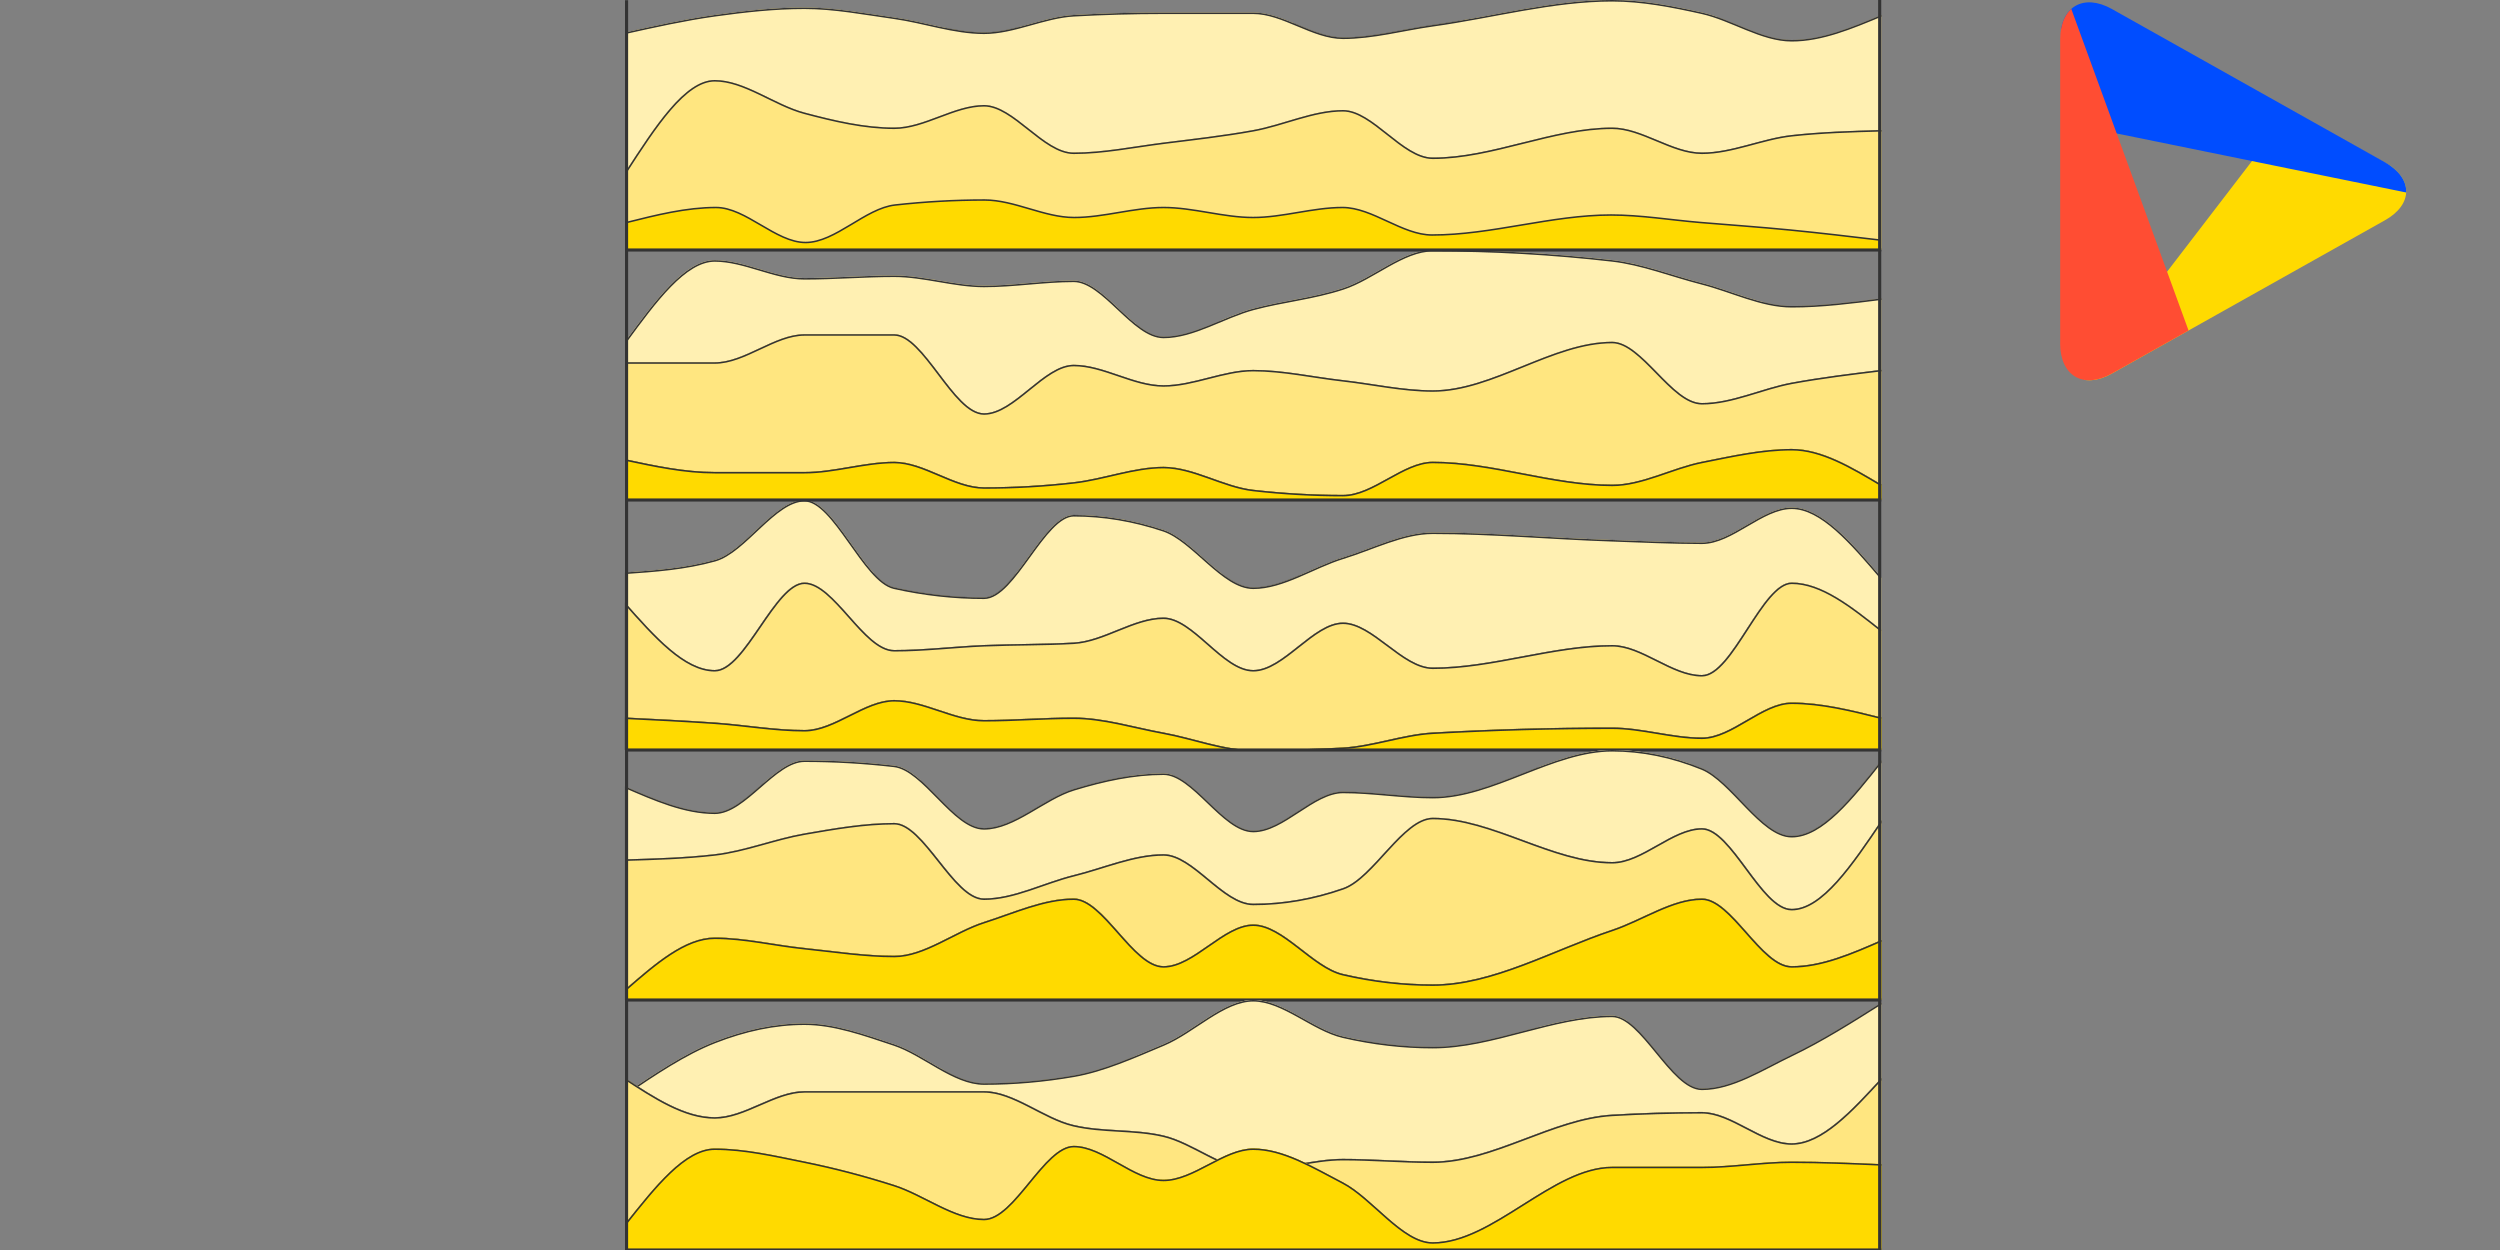 <?xml version="1.0" encoding="UTF-8"?>
<svg id="Layer_1" data-name="Layer 1" xmlns="http://www.w3.org/2000/svg" xmlns:xlink="http://www.w3.org/1999/xlink" viewBox="0 0 400 200">
  <rect x="0" y="0" width="400" height="200" fill="#808080" stroke="none"/>
  <defs>
    <style>
      .cls-1 {
        fill: none;
      }

      .cls-2 {
        clip-path: url(#clippath);
      }

      .cls-3 {
        fill: #004dff;
      }

      .cls-4 {
        fill: #ff4d33;
      }

      .cls-5, .cls-6 {
        fill: #fff0b2;
      }

      .cls-7, .cls-8, .cls-9 {
        fill: #ffda00;
      }

      .cls-10, .cls-11 {
        fill: #ffe680;
      }

      .cls-12 {
        fill: #333;
      }

      .cls-8 {
        stroke-width: .25px;
      }

      .cls-8, .cls-6, .cls-13, .cls-9, .cls-11 {
        stroke: #333;
        stroke-miterlimit: 10;
      }

      .cls-14 {
        clip-path: url(#clippath-1);
      }

      .cls-15 {
        clip-path: url(#clippath-4);
      }

      .cls-16 {
        clip-path: url(#clippath-3);
      }

      .cls-17 {
        clip-path: url(#clippath-2);
      }

      .cls-18 {
        clip-path: url(#clippath-7);
      }

      .cls-19 {
        clip-path: url(#clippath-8);
      }

      .cls-20 {
        clip-path: url(#clippath-6);
      }

      .cls-21 {
        clip-path: url(#clippath-5);
      }

      .cls-22 {
        clip-path: url(#clippath-9);
      }

      .cls-6, .cls-13, .cls-9, .cls-11 {
        stroke-width: .5px;
      }

      .cls-13 {
        fill: #fff;
      }

      .cls-23 {
        clip-path: url(#clippath-14);
      }

      .cls-24 {
        clip-path: url(#clippath-13);
      }

      .cls-25 {
        clip-path: url(#clippath-12);
      }

      .cls-26 {
        clip-path: url(#clippath-10);
      }

      .cls-27 {
        clip-path: url(#clippath-11);
      }
    </style>
    <clipPath id="clippath">
      <path class="cls-1" d="m329.62,54.93c0,5.22,3.72,7.4,8.27,4.84l43.69-24.52c4.55-2.55,4.55-6.73,0-9.29L337.9,1.44c-4.55-2.55-8.27-.37-8.27,4.84v48.65Z"/>
    </clipPath>
    <clipPath id="clippath-1">
      <path class="cls-5" d="m100,91.6c4.79-.33,9.57-.67,14.36-2,4.79-1.33,9.57-9.6,14.36-9.6s9.57,12.93,14.36,14c4.79,1.07,9.57,1.6,14.36,1.6s9.57-13.2,14.36-13.2,9.57.8,14.36,2.4c4.79,1.6,9.57,9.2,14.36,9.2s9.57-3.33,14.36-4.8c4.79-1.47,9.57-4,14.36-4,9.57,0,19.14.89,28.71,1.2,4.79.16,9.57.4,14.36.4s9.57-5.6,14.36-5.6,9.57,5.6,14.36,11.2v27.6H100s0-28.4,0-28.4Z"/>
    </clipPath>
    <clipPath id="clippath-2">
      <path class="cls-10" d="m100,96.4c4.79,5.4,9.57,10.8,14.36,10.8s9.57-14,14.36-14,9.57,10.8,14.36,10.8,9.57-.6,14.36-.8c4.79-.2,9.57-.13,14.36-.4,4.79-.27,9.57-4,14.36-4s9.57,8.4,14.36,8.4,9.57-7.6,14.36-7.6,9.57,7.2,14.36,7.2c9.57,0,19.14-3.6,28.71-3.6,4.79,0,9.57,4.8,14.36,4.8s9.57-14.8,14.36-14.8,9.57,3.8,14.36,7.6v19.2H100v-23.6Z"/>
    </clipPath>
    <clipPath id="clippath-3">
      <path class="cls-7" d="m100,114.8c4.79.23,9.57.47,14.36.8,4.79.33,9.57,1.2,14.36,1.2s9.57-4.8,14.36-4.8,9.57,3.2,14.36,3.2,9.57-.4,14.36-.4,9.57,1.53,14.36,2.4c4.79.87,9.57,2.8,14.36,2.8s9.57-.13,14.36-.4c4.79-.27,9.57-2.13,14.36-2.4,9.57-.53,19.14-.8,28.71-.8,4.79,0,9.57,1.6,14.36,1.6s9.57-5.6,14.36-5.6,9.57,1.2,14.36,2.4v5.2H100v-5.2Z"/>
    </clipPath>
    <clipPath id="clippath-4">
      <path class="cls-5" d="m100,54.69c4.79-6.53,9.57-13.06,14.36-13.06s9.57,2.86,14.36,2.86,9.57-.41,14.36-.41,9.57,1.63,14.36,1.63,9.57-.82,14.36-.82,9.57,8.98,14.36,8.98,9.57-3.2,14.36-4.49c4.79-1.29,9.57-1.7,14.36-3.27,4.79-1.56,9.57-6.12,14.36-6.12,9.57,0,19.14.54,28.71,1.63,4.79.54,9.57,2.45,14.36,3.67,4.79,1.22,9.57,3.67,14.36,3.67s9.57-.61,14.36-1.22v32.24H100v-25.31.02Z"/>
    </clipPath>
    <clipPath id="clippath-5">
      <path class="cls-10" d="m100,57.96h14.36c4.79,0,9.57-4.49,14.36-4.49h14.36c4.79,0,9.57,12.65,14.36,12.65s9.57-7.76,14.36-7.76,9.57,3.27,14.36,3.27,9.57-2.45,14.36-2.45,9.57,1.09,14.36,1.63,9.57,1.63,14.36,1.63c9.57,0,19.14-7.76,28.71-7.76,4.79,0,9.57,9.8,14.36,9.8s9.57-2.38,14.36-3.27c4.79-.88,9.57-1.46,14.36-2.04v20.82H100v-22.04h0Z"/>
    </clipPath>
    <clipPath id="clippath-6">
      <path class="cls-7" d="m100,73.47c4.79,1.02,9.57,2.04,14.36,2.04h14.36c4.79,0,9.57-1.63,14.36-1.63s9.57,4.08,14.36,4.08,9.57-.27,14.36-.82c4.79-.54,9.57-2.45,14.36-2.45s9.57,3.13,14.36,3.67c4.79.54,9.57.82,14.36.82s9.57-5.31,14.36-5.31c9.57,0,19.14,3.67,28.71,3.67,4.79,0,9.57-2.72,14.36-3.67,4.79-.95,9.57-2.04,14.36-2.04s9.57,2.86,14.36,5.71v2.45H100v-6.53h0Z"/>
    </clipPath>
    <clipPath id="clippath-7">
      <path class="cls-5" d="m100,125.83c4.79,2.08,9.57,4.17,14.36,4.17s9.57-8.33,14.36-8.33,9.57.28,14.36.83c4.79.56,9.57,10,14.36,10s9.57-4.79,14.36-6.25c4.79-1.46,9.57-2.5,14.36-2.5s9.57,9.17,14.36,9.17,9.57-6.25,14.36-6.25,9.57.83,14.36.83c9.57,0,19.14-7.5,28.71-7.5,4.79,0,9.57.97,14.36,2.92,4.79,1.94,9.57,10.83,14.36,10.83s9.57-6.04,14.36-12.08v38.33H100v-34.17Z"/>
    </clipPath>
    <clipPath id="clippath-8">
      <path class="cls-10" d="m100,137.5c4.79-.14,9.57-.28,14.36-.83s9.57-2.5,14.36-3.33c4.79-.83,9.57-1.67,14.36-1.67s9.57,12.08,14.36,12.08,9.57-2.57,14.36-3.75c4.79-1.18,9.57-3.33,14.36-3.33s9.57,7.92,14.36,7.92,9.57-.83,14.36-2.5c4.79-1.67,9.57-11.25,14.36-11.25,9.57,0,19.14,7.08,28.71,7.08,4.79,0,9.57-5.42,14.36-5.42s9.57,12.92,14.36,12.92,9.57-7.08,14.36-14.17v28.75H100v-22.5Z"/>
    </clipPath>
    <clipPath id="clippath-9">
      <path class="cls-7" d="m100,158.33c4.79-4.17,9.57-8.33,14.36-8.33s9.57,1.18,14.36,1.67c4.79.49,9.57,1.25,14.36,1.25s9.57-3.89,14.36-5.42c4.79-1.53,9.57-3.75,14.36-3.75s9.57,10.83,14.36,10.83,9.57-6.67,14.36-6.67,9.57,6.81,14.36,7.92c4.79,1.11,9.57,1.67,14.36,1.67,9.57,0,19.14-5.56,28.71-8.75,4.79-1.6,9.57-5,14.36-5s9.57,10.83,14.36,10.83,9.57-2.08,14.36-4.17v9.58H100v-1.67h0Z"/>
    </clipPath>
    <clipPath id="clippath-10">
      <path class="cls-5" d="m100,175c4.79-3.23,9.57-6.46,14.36-8.33,4.79-1.88,9.57-2.92,14.36-2.92s9.57,1.74,14.36,3.33c4.79,1.6,9.57,6.25,14.36,6.25s9.57-.42,14.36-1.25c4.79-.83,9.57-2.99,14.36-5,4.79-2.01,9.57-7.08,14.36-7.08s9.57,4.72,14.36,5.83c4.79,1.11,9.57,1.67,14.36,1.67,9.57,0,19.14-5,28.71-5,4.79,0,9.57,11.67,14.36,11.67s9.57-3.12,14.36-5.42c4.79-2.29,9.57-5.31,14.36-8.33v39.58H100v-25Z"/>
    </clipPath>
    <clipPath id="clippath-11">
      <path class="cls-10" d="m100,172.5c4.79,3.12,9.57,6.25,14.36,6.25s9.57-4.17,14.36-4.17h28.71c4.79,0,9.57,4.31,14.36,5.42,4.79,1.11,9.57.56,14.36,1.67,4.79,1.11,9.57,5.42,14.36,5.42s9.57-1.67,14.36-1.67,9.57.42,14.36.42c9.57,0,19.14-6.94,28.71-7.5,4.79-.28,9.57-.42,14.36-.42s9.57,5,14.36,5,9.57-5.21,14.36-10.42v27.5H100v-27.5Z"/>
    </clipPath>
    <clipPath id="clippath-12">
      <path class="cls-7" d="m100,195.83c4.79-6.04,9.57-12.08,14.36-12.08s9.57,1.11,14.36,2.08c4.79.97,9.57,2.22,14.36,3.75,4.79,1.53,9.57,5.42,14.36,5.42s9.57-11.67,14.36-11.67,9.57,5.42,14.36,5.42,9.57-5,14.36-5,9.57,2.92,14.36,5.42c4.79,2.5,9.57,9.58,14.36,9.58,9.57,0,19.14-12.08,28.71-12.08h14.36c4.79,0,9.57-.83,14.36-.83s9.57.21,14.36.42v13.75H100v-4.17h0Z"/>
    </clipPath>
    <clipPath id="clippath-13">
      <path class="cls-5" d="m100,5.2c4.79-1.07,9.57-2.13,14.36-2.8,4.79-.67,9.57-1.2,14.36-1.2s9.57.93,14.36,1.6c4.79.67,9.57,2.4,14.36,2.4s9.57-2.53,14.36-2.8,9.57-.4,14.36-.4h14.36c4.79,0,9.57,4,14.36,4s9.57-1.33,14.36-2c9.57-1.33,19.14-4,28.71-4,4.79,0,9.57.93,14.36,2,4.79,1.07,9.57,4.4,14.36,4.4s9.57-2,14.36-4v37.6H100V5.2Z"/>
    </clipPath>
    <clipPath id="clippath-14">
      <path class="cls-10" d="m100,27.6c4.79-7.4,9.57-14.8,14.36-14.8s9.57,3.93,14.36,5.2c4.79,1.27,9.57,2.4,14.36,2.4s9.57-3.6,14.36-3.6,9.57,7.6,14.36,7.6,9.57-1,14.36-1.6c4.79-.6,9.57-1.13,14.36-2,4.79-.87,9.57-3.2,14.36-3.2s9.57,7.6,14.36,7.6c9.57,0,19.14-4.8,28.71-4.8,4.79,0,9.57,4,14.36,4s9.57-2.27,14.36-2.8c4.79-.53,9.57-.67,14.36-.8v19.2H100v-12.4Z"/>
    </clipPath>
  </defs>
  <g class="cls-2">
    <g>
      <polyline class="cls-7" points="330.63 64.46 366.5 17.71 389.86 30.6"/>
      <polyline class="cls-3" points="389.86 31.79 330.06 19.6 329.51 -12.06"/>
      <polyline class="cls-4" points="329.51 -3.77 350.32 53.3 329.51 65.12"/>
    </g>
  </g>
  <g>
    <g id="Element_1_copy9" data-name="Element 1 copy9">
      <g>
        <g>
          <g>
            <g>
              <path class="cls-5" d="m100.25,119.75v-27.92c4.62-.32,9.39-.66,14.18-1.99,2.25-.62,4.49-2.73,6.66-4.77,2.52-2.37,5.13-4.82,7.64-4.82,2.37,0,4.87,3.52,7.29,6.93,2.38,3.36,4.63,6.53,7.02,7.06,4.77,1.07,9.62,1.61,14.42,1.61,2.52,0,4.88-3.26,7.38-6.7,2.32-3.19,4.71-6.5,6.98-6.5,4.73,0,9.54.8,14.28,2.39,2.07.69,4.19,2.58,6.25,4.4,2.66,2.36,5.42,4.81,8.19,4.81,3.12,0,6.27-1.4,9.31-2.76,1.68-.75,3.42-1.53,5.12-2.05,1.42-.44,2.87-.97,4.26-1.49,3.29-1.23,6.7-2.5,10.03-2.5,5.79,0,11.68.33,17.38.65,3.71.21,7.55.42,11.33.55,1.21.04,2.42.09,3.63.13,3.52.13,7.15.27,10.74.27,2.46,0,4.92-1.44,7.31-2.83,2.32-1.36,4.73-2.77,7.05-2.77,4.66,0,9.46,5.61,14.11,11.04v27.26H100.25Z"/>
              <path class="cls-12" d="m128.72,80.5c2.24,0,4.7,3.47,7.08,6.82,2.41,3.4,4.69,6.61,7.17,7.16,4.79,1.07,9.66,1.61,14.47,1.61,2.65,0,5.05-3.31,7.58-6.81,2.28-3.14,4.63-6.39,6.77-6.39,4.71,0,9.49.8,14.2,2.37,2.02.67,4.12,2.54,6.16,4.35,2.7,2.4,5.49,4.87,8.35,4.87,3.18,0,6.35-1.42,9.41-2.78,1.67-.75,3.4-1.52,5.09-2.04,1.43-.44,2.88-.98,4.27-1.5,3.27-1.22,6.66-2.48,9.94-2.48,5.78,0,11.66.33,17.35.65,3.72.21,7.56.43,11.34.55,1.2.04,2.4.08,3.59.13,3.53.13,7.18.27,10.78.27,2.53,0,5.02-1.46,7.43-2.87,2.29-1.34,4.67-2.73,6.93-2.73,4.51,0,9.25,5.49,13.86,10.88v26.92H100.5v-27.43c4.56-.32,9.26-.67,13.99-1.99,2.3-.64,4.57-2.77,6.76-4.83,2.49-2.34,5.06-4.75,7.46-4.75m0-.5c-4.79,0-9.57,8.27-14.36,9.6-4.79,1.33-9.57,1.67-14.36,2v28.4h201.03v-27.6c-4.79-5.6-9.57-11.2-14.36-11.2s-9.57,5.6-14.36,5.6-9.57-.24-14.36-.4c-9.57-.31-19.14-1.2-28.71-1.2-4.79,0-9.57,2.53-14.36,4s-9.57,4.8-14.36,4.8-9.57-7.6-14.36-9.2c-4.79-1.6-9.57-2.4-14.36-2.4s-9.57,13.2-14.36,13.2-9.57-.53-14.36-1.6-9.57-14-14.36-14h0Z"/>
            </g>
            <g>
              <path class="cls-5" d="m100,91.6c4.79-.33,9.57-.67,14.36-2,4.79-1.33,9.57-9.6,14.36-9.6s9.57,12.93,14.36,14c4.79,1.07,9.57,1.6,14.36,1.6s9.57-13.2,14.36-13.2,9.57.8,14.36,2.4c4.79,1.6,9.57,9.2,14.36,9.2s9.57-3.33,14.36-4.8c4.79-1.47,9.57-4,14.36-4,9.57,0,19.14.89,28.71,1.2,4.79.16,9.57.4,14.36.4s9.57-5.6,14.36-5.6,9.57,5.6,14.36,11.2v27.6H100s0-28.4,0-28.4Z"/>
              <g class="cls-14">
                <path class="cls-6" d="m100,91.6c4.79-.33,9.57-.67,14.36-2,4.79-1.33,9.57-9.6,14.36-9.6s9.57,12.93,14.36,14c4.79,1.07,9.57,1.6,14.36,1.6s9.57-13.2,14.36-13.2,9.57.8,14.36,2.4c4.79,1.6,9.57,9.2,14.36,9.2s9.57-3.33,14.36-4.8c4.79-1.47,9.57-4,14.36-4,9.57,0,19.14.89,28.71,1.2,4.79.16,9.57.4,14.36.4s9.57-5.6,14.36-5.6,9.57,5.6,14.36,11.2"/>
              </g>
            </g>
          </g>
          <g>
            <g>
              <path class="cls-10" d="m100.25,119.75v-22.69c4.62,5.21,9.37,10.39,14.11,10.39,2.53,0,4.89-3.45,7.39-7.11,2.32-3.39,4.71-6.89,6.97-6.89s4.68,2.7,6.99,5.32c2.39,2.7,4.86,5.48,7.37,5.48,2.88,0,5.81-.22,8.63-.43,1.88-.14,3.82-.29,5.74-.37,2.12-.09,4.27-.12,6.35-.16,2.63-.04,5.34-.09,8.02-.24,2.35-.13,4.71-1.09,6.99-2.01,2.42-.98,4.92-1.99,7.36-1.99,2.3,0,4.7,2.1,7.02,4.14,2.39,2.09,4.86,4.26,7.34,4.26s4.95-1.96,7.34-3.85c2.32-1.84,4.72-3.75,7.02-3.75s4.71,1.8,7.03,3.55c2.38,1.79,4.85,3.65,7.33,3.65,4.81,0,9.68-.92,14.4-1.8,4.69-.88,9.55-1.8,14.31-1.8,2.34,0,4.74,1.21,7.07,2.37,2.38,1.19,4.84,2.43,7.29,2.43s4.89-3.65,7.39-7.51c2.32-3.58,4.71-7.29,6.97-7.29,4.67,0,9.47,3.79,14.11,7.47v18.83H100.25Z"/>
              <path class="cls-12" d="m286.67,93.7c4.54,0,9.26,3.69,13.86,7.34v18.46H100.5v-21.78c4.51,5.06,9.15,9.98,13.86,9.98,2.66,0,5.06-3.51,7.59-7.22,2.28-3.33,4.64-6.78,6.77-6.78s4.53,2.66,6.81,5.23c2.43,2.74,4.93,5.57,7.55,5.57,2.89,0,5.82-.22,8.65-.43,1.88-.14,3.82-.29,5.73-.37,2.11-.09,4.26-.12,6.34-.16,2.63-.04,5.34-.09,8.02-.24,2.39-.13,4.77-1.1,7.07-2.03,2.4-.97,4.87-1.97,7.26-1.97,2.21,0,4.57,2.07,6.85,4.08,2.42,2.13,4.93,4.32,7.51,4.32s5.07-1.99,7.49-3.91c2.29-1.81,4.65-3.69,6.87-3.69s4.59,1.78,6.88,3.5c2.42,1.82,4.92,3.7,7.48,3.7,4.83,0,9.72-.92,14.45-1.81,4.68-.88,9.52-1.79,14.26-1.79,2.28,0,4.66,1.19,6.96,2.35,2.4,1.21,4.89,2.45,7.4,2.45,2.67,0,5.06-3.71,7.6-7.63,2.28-3.53,4.64-7.17,6.76-7.17m0-.5c-4.79,0-9.57,14.8-14.36,14.8s-9.57-4.8-14.36-4.8c-9.57,0-19.14,3.6-28.71,3.6-4.79,0-9.57-7.2-14.36-7.2s-9.57,7.6-14.36,7.6-9.57-8.4-14.36-8.4-9.57,3.73-14.36,4-9.57.2-14.36.4-9.57.8-14.36.8-9.57-10.8-14.36-10.8-9.57,14-14.36,14-9.57-5.4-14.36-10.8v23.6h201.03v-19.2c-4.79-3.8-9.57-7.6-14.36-7.6h0Z"/>
            </g>
            <g>
              <path class="cls-10" d="m100,96.4c4.79,5.4,9.57,10.8,14.36,10.8s9.57-14,14.36-14,9.57,10.8,14.36,10.8,9.57-.6,14.36-.8c4.79-.2,9.57-.13,14.36-.4,4.79-.27,9.57-4,14.36-4s9.57,8.4,14.36,8.4,9.57-7.6,14.36-7.6,9.57,7.2,14.36,7.2c9.57,0,19.14-3.6,28.71-3.6,4.79,0,9.57,4.8,14.36,4.8s9.57-14.8,14.36-14.8,9.57,3.8,14.36,7.6v19.2H100v-23.6Z"/>
              <g class="cls-17">
                <path class="cls-11" d="m100,96.4c4.79,5.4,9.57,10.8,14.36,10.8s9.57-14,14.36-14,9.57,10.8,14.36,10.8,9.57-.6,14.36-.8c4.79-.2,9.57-.13,14.36-.4,4.79-.27,9.57-4,14.36-4s9.57,8.4,14.36,8.4,9.57-7.6,14.36-7.6,9.57,7.2,14.36,7.2c9.57,0,19.14-3.6,28.71-3.6,4.79,0,9.57,4.8,14.36,4.8s9.57-14.8,14.36-14.8,9.57,3.8,14.36,7.6"/>
              </g>
            </g>
          </g>
          <g>
            <g>
              <path class="cls-7" d="m216.1,119.75c2.02-.22,4.05-.67,6.02-1.11,2.34-.52,4.77-1.06,7.14-1.19,9.57-.53,19.23-.8,28.7-.8,2.37,0,4.8.41,7.14.8,2.36.4,4.8.8,7.22.8s4.92-1.44,7.31-2.83c2.32-1.36,4.73-2.77,7.05-2.77,4.7,0,9.48,1.18,14.11,2.34v4.75h-84.68Zm-115.85,0v-4.69c4.54.22,9.36.46,14.09.79,1.83.13,3.69.33,5.49.54,2.91.33,5.92.66,8.88.66,2.45,0,4.91-1.23,7.29-2.43,2.33-1.17,4.73-2.37,7.07-2.37s4.77.81,7.1,1.59c2.37.79,4.82,1.61,7.26,1.61s4.83-.1,7.19-.2c2.35-.1,4.78-.2,7.17-.2,3.32,0,6.7.76,9.97,1.49,1.42.32,2.89.65,4.34.91,1.69.31,3.41.75,5.08,1.19,1.54.4,3.11.81,4.69,1.12h-95.63Z"/>
              <path class="cls-12" d="m143.08,112.5c2.31,0,4.71.8,7.02,1.57,2.39.8,4.86,1.63,7.34,1.63s4.84-.1,7.2-.2c2.35-.1,4.77-.2,7.16-.2,3.29,0,6.66.75,9.92,1.48,1.43.32,2.9.65,4.35.91,1.68.31,3.4.75,5.06,1.18.81.21,1.63.42,2.45.62h-93.08v-4.18c4.43.21,9.13.45,13.83.77,1.83.13,3.68.33,5.48.54,2.92.33,5.93.67,8.91.67,2.51,0,5-1.25,7.4-2.45,2.3-1.15,4.68-2.35,6.96-2.35m143.59.4c4.59,0,9.28,1.14,13.86,2.29v4.31h-81.23c.96-.19,1.92-.4,2.86-.61,2.33-.52,4.75-1.06,7.1-1.19,9.58-.53,19.23-.8,28.68-.8,2.35,0,4.77.4,7.1.79,2.37.4,4.83.81,7.26.81s5.02-1.46,7.43-2.87c2.29-1.34,4.67-2.73,6.93-2.73m-143.59-.9c-4.79,0-9.57,4.8-14.36,4.8s-9.57-.87-14.36-1.2c-4.79-.33-9.57-.57-14.36-.8v5.2h100.52c-4.79,0-9.57-1.93-14.36-2.8-4.79-.87-9.57-2.4-14.36-2.4s-9.57.4-14.36.4-9.57-3.2-14.36-3.2h0Zm143.59.4c-4.79,0-9.57,5.6-14.36,5.6s-9.57-1.6-14.36-1.6c-9.57,0-19.14.27-28.71.8-4.79.27-9.57,2.13-14.36,2.4s-9.57.4-14.36.4h100.51v-5.2c-4.79-1.2-9.57-2.4-14.36-2.4h0Z"/>
            </g>
            <g>
              <path class="cls-7" d="m100,114.8c4.79.23,9.57.47,14.36.8,4.79.33,9.57,1.2,14.36,1.2s9.57-4.8,14.36-4.8,9.57,3.2,14.36,3.2,9.57-.4,14.36-.4,9.57,1.53,14.36,2.4c4.79.87,9.57,2.8,14.36,2.8s9.57-.13,14.36-.4c4.79-.27,9.57-2.13,14.36-2.4,9.57-.53,19.14-.8,28.71-.8,4.79,0,9.57,1.6,14.36,1.6s9.57-5.6,14.36-5.6,9.57,1.2,14.36,2.4v5.2H100v-5.2Z"/>
              <g class="cls-16">
                <path class="cls-9" d="m100,114.8c4.79.23,9.57.47,14.36.8,4.79.33,9.57,1.2,14.36,1.2s9.57-4.8,14.36-4.8,9.57,3.2,14.36,3.2,9.57-.4,14.36-.4,9.57,1.53,14.36,2.4c4.79.87,9.57,2.8,14.36,2.8s9.57-.13,14.36-.4c4.79-.27,9.57-2.13,14.36-2.4,9.57-.53,19.14-.8,28.71-.8,4.79,0,9.57,1.6,14.36,1.6s9.57-5.6,14.36-5.6,9.57,1.2,14.36,2.4"/>
              </g>
            </g>
          </g>
        </g>
        <path class="cls-13" d="m100,120h201"/>
      </g>
    </g>
    <g id="Element_1_copy8" data-name="Element 1 copy8">
      <g>
        <g>
          <g>
            <g>
              <path class="cls-5" d="m100.25,79.73v-24.96c4.67-6.37,9.47-12.89,14.11-12.89,2.36,0,4.77.72,7.11,1.42,2.37.71,4.82,1.44,7.25,1.44s4.84-.1,7.19-.21c2.35-.1,4.78-.21,7.17-.21s4.8.41,7.14.81c2.36.4,4.81.82,7.22.82s4.84-.21,7.2-.41c2.35-.2,4.77-.41,7.16-.41s4.69,2.25,7.01,4.42c2.39,2.24,4.86,4.56,7.35,4.56,3.05,0,6.12-1.29,9.09-2.53,1.75-.73,3.56-1.49,5.34-1.97,2.06-.55,4.15-.95,6.18-1.34,2.68-.51,5.46-1.04,8.2-1.94,1.92-.63,3.87-1.74,5.75-2.82,2.81-1.62,5.71-3.28,8.54-3.28,9.54,0,19.19.55,28.68,1.63,3.16.36,6.38,1.33,9.5,2.28,1.58.48,3.22.98,4.83,1.39,1.59.41,3.22.96,4.79,1.49,3.15,1.07,6.41,2.18,9.64,2.18,4.71,0,9.49-.6,14.11-1.19v31.71H100.25Z"/>
              <path class="cls-12" d="m229.24,40.49c9.54,0,19.18.55,28.65,1.63,3.14.35,6.35,1.33,9.45,2.27,1.58.48,3.22.98,4.84,1.39,1.58.4,3.2.95,4.77,1.49,3.17,1.08,6.45,2.2,9.72,2.2,4.62,0,9.3-.57,13.86-1.15v31.17H100.5v-24.63c4.6-6.27,9.35-12.72,13.86-12.72,2.32,0,4.72.72,7.04,1.41,2.39.71,4.85,1.45,7.32,1.45s4.84-.1,7.2-.21c2.35-.1,4.77-.2,7.16-.2s4.76.41,7.1.81c2.37.4,4.83.82,7.26.82s4.86-.21,7.22-.41c2.34-.2,4.76-.41,7.14-.41,2.2,0,4.56,2.21,6.84,4.35,2.42,2.27,4.93,4.63,7.52,4.63,3.1,0,6.19-1.29,9.18-2.55,1.74-.73,3.55-1.49,5.31-1.96,2.05-.55,4.14-.95,6.16-1.33,2.69-.51,5.47-1.04,8.23-1.94,1.95-.64,3.91-1.76,5.8-2.85,2.78-1.6,5.66-3.25,8.41-3.25m0-.5c-4.79,0-9.57,4.56-14.36,6.12-4.79,1.57-9.57,1.98-14.36,3.27-4.79,1.29-9.57,4.49-14.36,4.49s-9.57-8.98-14.36-8.98-9.57.82-14.36.82-9.57-1.63-14.36-1.63-9.57.41-14.36.41-9.57-2.86-14.36-2.86-9.57,6.53-14.36,13.06v25.29h201.03v-32.24c-4.79.61-9.57,1.22-14.36,1.22s-9.57-2.45-14.36-3.67-9.57-3.13-14.36-3.67c-9.57-1.09-19.14-1.63-28.71-1.63h0Zm-129.24,14.68v.02-.02h0Z"/>
            </g>
            <g>
              <path class="cls-5" d="m100,54.69c4.79-6.53,9.57-13.06,14.36-13.06s9.57,2.86,14.36,2.86,9.57-.41,14.36-.41,9.57,1.63,14.36,1.63,9.57-.82,14.36-.82,9.57,8.98,14.36,8.98,9.57-3.2,14.36-4.49c4.79-1.29,9.57-1.7,14.36-3.27,4.79-1.56,9.57-6.12,14.36-6.12,9.57,0,19.14.54,28.71,1.63,4.79.54,9.57,2.45,14.36,3.67,4.79,1.22,9.57,3.67,14.36,3.67s9.57-.61,14.36-1.22v32.24H100v-25.31.02Z"/>
              <g class="cls-15">
                <path class="cls-6" d="m100,54.69c4.79-6.53,9.57-13.06,14.36-13.06s9.57,2.86,14.36,2.86,9.57-.41,14.36-.41,9.57,1.63,14.36,1.63,9.57-.82,14.36-.82,9.57,8.98,14.36,8.98,9.57-3.2,14.36-4.49c4.79-1.29,9.57-1.7,14.36-3.27,4.79-1.56,9.57-6.12,14.36-6.12,9.57,0,19.14.54,28.71,1.63,4.79.54,9.57,2.45,14.36,3.67,4.79,1.22,9.57,3.67,14.36,3.67s9.57-.61,14.36-1.22"/>
              </g>
            </g>
          </g>
          <g>
            <g>
              <path class="cls-10" d="m100.25,79.74v-21.53h14.11c2.45,0,4.91-1.15,7.29-2.27,2.33-1.09,4.73-2.22,7.07-2.22h14.36c2.27,0,4.67,3.17,6.98,6.23,2.5,3.3,4.86,6.42,7.38,6.42s4.95-2,7.34-3.94c2.32-1.88,4.72-3.82,7.02-3.82s4.77.82,7.1,1.62c2.37.81,4.82,1.65,7.26,1.65s4.88-.63,7.24-1.23c2.34-.6,4.75-1.22,7.12-1.22,3.16,0,6.39.49,9.5.96,1.58.24,3.22.49,4.83.67,1.6.18,3.24.43,4.81.67,3.13.47,6.38.97,9.58.97,4.83,0,9.72-1.98,14.45-3.9,4.68-1.9,9.53-3.86,14.26-3.86,2.29,0,4.68,2.45,7,4.83,2.39,2.45,4.86,4.98,7.36,4.98,2.98,0,5.99-.92,8.9-1.81,1.81-.55,3.67-1.12,5.51-1.46,4.71-.86,9.46-1.45,14.06-2v20.29H100.25Z"/>
              <path class="cls-12" d="m143.08,53.97c2.15,0,4.5,3.11,6.78,6.13,2.54,3.35,4.94,6.52,7.58,6.52s5.07-2.03,7.49-3.99c2.29-1.85,4.65-3.77,6.87-3.77s4.7.82,7.02,1.61c2.39.82,4.86,1.66,7.34,1.66s4.92-.63,7.3-1.24c2.32-.59,4.72-1.21,7.06-1.21,3.14,0,6.36.49,9.46.96,1.58.24,3.22.49,4.84.67,1.6.18,3.23.43,4.8.67,3.14.48,6.39.97,9.61.97,4.88,0,9.79-1.99,14.54-3.92,4.66-1.89,9.48-3.84,14.17-3.84,2.18,0,4.54,2.41,6.82,4.75,2.42,2.48,4.93,5.05,7.54,5.05,3.02,0,6.05-.93,8.97-1.82,1.8-.55,3.66-1.12,5.48-1.46,4.6-.85,9.26-1.42,13.77-1.97v19.76H100.5v-21.03h13.86c2.51,0,4.99-1.17,7.39-2.29,2.3-1.08,4.68-2.2,6.97-2.2h14.36m0-.5h-14.36c-4.79,0-9.57,4.49-14.36,4.49h-14.36v22.03h201.03v-20.82c-4.79.58-9.57,1.16-14.36,2.04-4.79.89-9.57,3.27-14.36,3.27s-9.57-9.8-14.36-9.8c-9.57,0-19.14,7.76-28.71,7.76-4.79,0-9.57-1.09-14.36-1.63s-9.57-1.63-14.36-1.63-9.57,2.45-14.36,2.45-9.57-3.27-14.36-3.27-9.57,7.76-14.36,7.76-9.57-12.65-14.36-12.65h0Zm-43.08,4.48h0s0,0,0,0h0Z"/>
            </g>
            <g>
              <path class="cls-10" d="m100,57.96h14.36c4.79,0,9.57-4.49,14.36-4.49h14.36c4.79,0,9.57,12.65,14.36,12.65s9.57-7.76,14.36-7.76,9.57,3.27,14.36,3.27,9.57-2.45,14.36-2.45,9.57,1.09,14.36,1.63,9.57,1.63,14.36,1.63c9.57,0,19.14-7.76,28.71-7.76,4.79,0,9.57,9.8,14.36,9.8s9.57-2.38,14.36-3.27c4.79-.88,9.57-1.46,14.36-2.04v20.82H100v-22.04h0Z"/>
              <g class="cls-21">
                <path class="cls-11" d="m100,57.96h14.36c4.79,0,9.57-4.49,14.36-4.49h14.36c4.79,0,9.57,12.65,14.36,12.65s9.57-7.76,14.36-7.76,9.57,3.27,14.36,3.27,9.57-2.45,14.36-2.45,9.57,1.09,14.36,1.63,9.57,1.63,14.36,1.63c9.57,0,19.14-7.76,28.71-7.76,4.79,0,9.57,9.8,14.36,9.8s9.57-2.38,14.36-3.27c4.79-.88,9.57-1.46,14.36-2.04"/>
              </g>
            </g>
          </g>
          <g>
            <g>
              <path class="cls-7" d="m100.25,79.74v-5.96c4.63.99,9.4,1.98,14.11,1.98h14.36c2.42,0,4.86-.42,7.22-.82,2.34-.4,4.76-.81,7.14-.81s4.75,1.03,7.08,2.02c2.38,1.01,4.83,2.06,7.28,2.06,4.8,0,9.64-.28,14.39-.82,2.02-.23,4.05-.7,6.03-1.16,2.73-.63,5.54-1.29,8.3-1.29,2.58,0,5.22.95,7.77,1.86,2.14.77,4.36,1.56,6.56,1.81,4.83.54,9.67.82,14.39.82,2.46,0,4.92-1.37,7.3-2.69,2.32-1.29,4.73-2.62,7.06-2.62,4.76,0,9.61.93,14.31,1.83,4.72.9,9.59,1.84,14.4,1.84,2.94,0,5.91-1.02,8.78-2.01,1.85-.64,3.76-1.29,5.63-1.67l1.65-.33c4.15-.84,8.45-1.7,12.66-1.7,4.68,0,9.47,2.84,14.11,5.6v2.06H100.25Z"/>
              <path class="cls-12" d="m286.67,72.33c4.57,0,9.29,2.78,13.86,5.49v1.67h-83.97c1.95-.42,3.87-1.49,5.74-2.53,2.3-1.27,4.67-2.59,6.94-2.59,4.74,0,9.58.93,14.26,1.83,4.73.91,9.62,1.84,14.45,1.84,2.98,0,5.97-1.03,8.86-2.02,1.84-.63,3.74-1.29,5.6-1.66.55-.11,1.1-.22,1.65-.33,4.14-.84,8.42-1.7,12.61-1.7m-186.17,1.76c4.54.97,9.22,1.92,13.86,1.92h14.36c2.44,0,4.89-.42,7.26-.82,2.33-.4,4.74-.81,7.1-.81s4.68,1.02,6.98,2c2.4,1.02,4.88,2.08,7.38,2.08,4.81,0,9.66-.28,14.42-.82,2.03-.23,4.08-.7,6.06-1.16,2.71-.63,5.52-1.28,8.25-1.28,2.53,0,5.15.94,7.69,1.84,2.16.77,4.39,1.57,6.62,1.82,2.52.28,5.05.5,7.56.63h-107.52v-5.4m186.17-2.26c-4.79,0-9.57,1.09-14.36,2.04-4.79.95-9.57,3.67-14.36,3.67-9.57,0-19.14-3.67-28.71-3.67-4.79,0-9.57,5.31-14.36,5.31s-9.57-.28-14.36-.82c-4.79-.54-9.57-3.67-14.36-3.67s-9.57,1.91-14.36,2.45c-4.79.55-9.57.82-14.36.82s-9.57-4.08-14.36-4.08-9.57,1.63-14.36,1.63h-14.36c-4.79,0-9.57-1.02-14.36-2.04v6.52h201.03v-2.45c-4.79-2.85-9.57-5.71-14.36-5.71h0Zm-186.67,1.63h0s0,0,0,0h0Z"/>
            </g>
            <g>
              <path class="cls-7" d="m100,73.47c4.79,1.02,9.57,2.04,14.36,2.04h14.36c4.79,0,9.57-1.63,14.36-1.63s9.57,4.08,14.36,4.08,9.57-.27,14.36-.82c4.79-.54,9.57-2.45,14.36-2.45s9.57,3.13,14.36,3.67c4.79.54,9.57.82,14.36.82s9.57-5.31,14.36-5.31c9.57,0,19.14,3.67,28.71,3.67,4.79,0,9.57-2.72,14.36-3.67,4.79-.95,9.57-2.04,14.36-2.04s9.57,2.86,14.36,5.71v2.45H100v-6.53h0Z"/>
              <g class="cls-20">
                <path class="cls-9" d="m100,73.47c4.79,1.02,9.57,2.04,14.36,2.04h14.36c4.79,0,9.57-1.63,14.36-1.63s9.57,4.08,14.36,4.08,9.57-.27,14.36-.82c4.79-.54,9.57-2.45,14.36-2.45s9.57,3.13,14.36,3.67c4.79.54,9.57.82,14.36.82s9.57-5.31,14.36-5.31c9.57,0,19.14,3.67,28.71,3.67,4.79,0,9.57-2.72,14.36-3.67,4.79-.95,9.57-2.04,14.36-2.04s9.57,2.86,14.36,5.71"/>
              </g>
            </g>
          </g>
        </g>
        <path class="cls-13" d="m100,80h201"/>
      </g>
    </g>
    <g id="Element_1_copy7" data-name="Element 1 copy7">
      <g>
        <g>
          <g>
            <g>
              <path class="cls-5" d="m100.25,159.75v-33.54c4.62,2,9.39,4.04,14.11,4.04,2.49,0,4.96-2.15,7.34-4.23,2.32-2.02,4.71-4.1,7.02-4.1,4.72,0,9.54.28,14.33.83,2.23.26,4.56,2.63,6.81,4.92,2.46,2.5,5,5.09,7.58,5.09,2.89,0,5.79-1.71,8.6-3.37,1.92-1.13,3.9-2.3,5.84-2.89,5.57-1.7,10.11-2.49,14.29-2.49,2.29,0,4.69,2.3,7.01,4.52,2.39,2.29,4.86,4.65,7.35,4.65s4.93-1.61,7.32-3.17c2.32-1.52,4.72-3.08,7.04-3.08s4.81.21,7.16.41c2.36.2,4.8.42,7.2.42,4.83,0,9.72-1.92,14.45-3.77,4.68-1.83,9.53-3.73,14.26-3.73s9.54.98,14.26,2.9c2.05.83,4.17,3.04,6.22,5.17,2.68,2.79,5.44,5.68,8.24,5.68,4.76,0,9.51-5.81,14.11-11.61v37.36H100.25Z"/>
              <path class="cls-12" d="m257.95,120.5c4.7,0,9.47.97,14.17,2.88,2,.81,4.1,3,6.13,5.11,2.71,2.83,5.52,5.75,8.42,5.75,4.72,0,9.17-5.26,13.86-11.15v36.4H100.5v-32.91c4.53,1.96,9.2,3.91,13.86,3.91,2.58,0,5.09-2.18,7.51-4.29,2.28-1.99,4.64-4.04,6.85-4.04,4.71,0,9.52.28,14.3.83,2.15.25,4.44,2.58,6.66,4.84,2.5,2.54,5.08,5.16,7.76,5.16,2.96,0,5.89-1.73,8.72-3.4,1.91-1.12,3.88-2.29,5.78-2.87,5.55-1.69,10.06-2.48,14.21-2.48,2.19,0,4.55,2.26,6.83,4.45,2.42,2.32,4.93,4.72,7.53,4.72s5.04-1.63,7.45-3.21c2.29-1.5,4.66-3.04,6.91-3.04,2.37,0,4.79.21,7.14.41,2.36.21,4.81.42,7.22.42,4.88,0,9.79-1.92,14.54-3.78,4.66-1.83,9.48-3.72,14.17-3.72m0-.5c-9.57,0-19.14,7.5-28.71,7.5-4.79,0-9.57-.83-14.36-.83s-9.57,6.25-14.36,6.25-9.57-9.17-14.36-9.17-9.57,1.04-14.36,2.5-9.57,6.25-14.36,6.25-9.57-9.44-14.36-10c-4.79-.55-9.57-.83-14.36-.83s-9.57,8.33-14.36,8.33-9.57-2.09-14.36-4.17v34.17h201.03v-38.33c-4.79,6.04-9.57,12.08-14.36,12.08s-9.57-8.89-14.36-10.83c-4.79-1.95-9.57-2.92-14.36-2.92h0Z"/>
            </g>
            <g>
              <path class="cls-5" d="m100,125.83c4.79,2.08,9.57,4.17,14.36,4.17s9.57-8.33,14.36-8.33,9.57.28,14.36.83c4.79.56,9.57,10,14.36,10s9.57-4.79,14.36-6.25c4.79-1.46,9.57-2.5,14.36-2.5s9.57,9.17,14.36,9.17,9.57-6.25,14.36-6.25,9.57.83,14.36.83c9.57,0,19.14-7.5,28.71-7.5,4.79,0,9.57.97,14.36,2.92,4.79,1.94,9.57,10.83,14.36,10.83s9.57-6.04,14.36-12.08v38.33H100v-34.17Z"/>
              <g class="cls-18">
                <path class="cls-6" d="m100,125.83c4.79,2.08,9.57,4.17,14.36,4.17s9.57-8.33,14.36-8.33,9.57.28,14.36.83c4.79.56,9.57,10,14.36,10s9.57-4.79,14.36-6.25c4.79-1.46,9.57-2.5,14.36-2.5s9.57,9.17,14.36,9.17,9.57-6.25,14.36-6.25,9.57.83,14.36.83c9.57,0,19.14-7.5,28.71-7.5,4.79,0,9.57.97,14.36,2.92,4.79,1.94,9.57,10.83,14.36,10.83s9.57-6.04,14.36-12.08"/>
              </g>
            </g>
          </g>
          <g>
            <g>
              <path class="cls-10" d="m100.25,159.75v-22.01c4.63-.14,9.41-.28,14.14-.83,2.68-.31,5.39-1.06,8.01-1.79,2.08-.58,4.24-1.18,6.36-1.54l.19-.03c4.63-.8,9.42-1.63,14.12-1.63,2.27,0,4.67,3.02,6.98,5.95,2.39,3.02,4.86,6.13,7.38,6.13,3.15,0,6.33-1.11,9.4-2.18,1.65-.58,3.35-1.17,5.02-1.58,1.5-.37,3.02-.84,4.49-1.29,3.22-1,6.55-2.03,9.81-2.03,2.3,0,4.7,1.98,7.02,3.9,2.39,1.97,4.85,4.02,7.34,4.02,4.8,0,9.66-.85,14.44-2.51,2.23-.78,4.45-3.21,6.6-5.57,2.54-2.79,5.17-5.67,7.68-5.67,4.74,0,9.58,1.79,14.27,3.52,4.73,1.75,9.61,3.56,14.44,3.56,2.46,0,4.92-1.39,7.3-2.74,2.32-1.32,4.73-2.68,7.06-2.68s4.66,3.23,6.98,6.36c2.5,3.37,4.86,6.56,7.38,6.56,4.76,0,9.51-6.8,14.11-13.6v27.68H100.25Z"/>
              <path class="cls-12" d="m229.24,131.34c4.7,0,9.52,1.78,14.18,3.51,4.75,1.76,9.65,3.57,14.53,3.57,2.53,0,5.02-1.41,7.43-2.77,2.3-1.3,4.67-2.65,6.93-2.65,2.14,0,4.5,3.18,6.78,6.26,2.54,3.43,4.93,6.66,7.58,6.66,4.74,0,9.19-6.16,13.86-13.04v26.62H100.5v-21.51c4.56-.13,9.26-.28,13.92-.82,2.7-.31,5.42-1.06,8.05-1.8,2.08-.58,4.23-1.17,6.34-1.54l.2-.03c4.62-.8,9.4-1.63,14.08-1.63,2.15,0,4.51,2.97,6.79,5.85,2.54,3.2,4.94,6.23,7.57,6.23,3.19,0,6.39-1.11,9.48-2.19,1.64-.57,3.34-1.16,5-1.57,1.51-.37,3.03-.84,4.5-1.3,3.2-.99,6.52-2.02,9.74-2.02,2.21,0,4.58,1.95,6.86,3.85,2.42,2,4.92,4.07,7.5,4.07,4.83,0,9.71-.85,14.52-2.53,2.29-.8,4.53-3.26,6.7-5.64,2.5-2.75,5.09-5.58,7.5-5.58m0-.5c-4.79,0-9.57,9.58-14.36,11.25-4.79,1.67-9.57,2.5-14.36,2.5s-9.57-7.92-14.36-7.92-9.57,2.15-14.36,3.33-9.57,3.75-14.36,3.75-9.57-12.08-14.36-12.08-9.57.84-14.36,1.67c-4.79.83-9.57,2.78-14.36,3.33-4.79.55-9.57.69-14.36.83v22.5h201.03v-28.75c-4.79,7.09-9.57,14.17-14.36,14.17s-9.57-12.92-14.36-12.92-9.57,5.42-14.36,5.42c-9.57,0-19.14-7.08-28.71-7.08h0Z"/>
            </g>
            <g>
              <path class="cls-10" d="m100,137.5c4.79-.14,9.57-.28,14.36-.83s9.57-2.5,14.36-3.33c4.79-.83,9.57-1.67,14.36-1.67s9.57,12.08,14.36,12.08,9.57-2.57,14.36-3.75c4.79-1.18,9.57-3.33,14.36-3.33s9.57,7.92,14.36,7.92,9.57-.83,14.36-2.5c4.79-1.67,9.57-11.25,14.36-11.25,9.57,0,19.14,7.08,28.71,7.08,4.79,0,9.57-5.42,14.36-5.42s9.57,12.92,14.36,12.92,9.57-7.08,14.36-14.17v28.75H100v-22.5Z"/>
              <g class="cls-19">
                <path class="cls-11" d="m100,137.5c4.79-.14,9.57-.28,14.36-.83s9.57-2.5,14.36-3.33c4.79-.83,9.57-1.67,14.36-1.67s9.57,12.08,14.36,12.08,9.57-2.57,14.36-3.75c4.79-1.18,9.57-3.33,14.36-3.33s9.57,7.92,14.36,7.92,9.57-.83,14.36-2.5c4.79-1.67,9.57-11.25,14.36-11.25,9.57,0,19.14,7.08,28.71,7.08,4.79,0,9.57-5.42,14.36-5.42s9.57,12.92,14.36,12.92,9.57-7.08,14.36-14.17"/>
              </g>
            </g>
          </g>
          <g>
            <g>
              <path class="cls-7" d="m100.25,159.74v-1.3c4.64-4.04,9.44-8.19,14.11-8.19,3,0,6.06.48,9.02.94,1.74.27,3.54.55,5.31.73,1.26.13,2.51.28,3.76.42,3.48.41,7.07.83,10.62.83,3.04,0,6.09-1.54,9.05-3.04,1.77-.9,3.6-1.82,5.39-2.39,1.14-.36,2.28-.77,3.42-1.17,3.57-1.26,7.25-2.57,10.86-2.57,2.28,0,4.68,2.71,6.99,5.33,2.39,2.7,4.86,5.5,7.37,5.5s4.94-1.72,7.32-3.38c2.32-1.62,4.72-3.29,7.04-3.29,2.52,0,5.14,2.02,7.66,3.98,2.17,1.68,4.4,3.41,6.64,3.93,4.8,1.11,9.65,1.68,14.42,1.68,6.76,0,13.6-2.79,20.22-5.49,2.81-1.14,5.71-2.33,8.56-3.28,1.67-.56,3.37-1.35,5-2.11,3.05-1.42,6.2-2.88,9.28-2.88,2.28,0,4.68,2.71,6.99,5.33,2.39,2.7,4.86,5.5,7.37,5.5,4.74,0,9.5-2.03,14.11-4.04v8.95H100.25Z"/>
              <path class="cls-12" d="m272.31,144.25c2.17,0,4.53,2.67,6.81,5.25,2.43,2.75,4.93,5.58,7.55,5.58,4.67,0,9.33-1.94,13.86-3.91v8.32H100.5v-.93c4.58-3.99,9.31-8.06,13.86-8.06,2.98,0,6.03.47,8.98.93,1.74.27,3.55.55,5.33.73,1.26.13,2.51.28,3.77.42,3.48.41,7.08.83,10.65.83,3.1,0,6.18-1.56,9.16-3.07,1.76-.89,3.58-1.81,5.35-2.38,1.15-.37,2.31-.78,3.43-1.17,3.55-1.25,7.21-2.55,10.78-2.55,2.17,0,4.53,2.67,6.81,5.25,2.43,2.75,4.93,5.58,7.55,5.58s5.05-1.74,7.47-3.42c2.29-1.6,4.66-3.25,6.89-3.25,2.44,0,5.02,2,7.51,3.93,2.19,1.69,4.45,3.45,6.74,3.98,4.82,1.12,9.69,1.68,14.47,1.68,6.81,0,13.68-2.8,20.32-5.5,2.81-1.14,5.71-2.32,8.55-3.27,1.69-.56,3.38-1.35,5.03-2.12,3.03-1.41,6.15-2.86,9.17-2.86m0-.5c-4.79,0-9.57,3.4-14.36,5-9.57,3.19-19.14,8.75-28.71,8.75-4.79,0-9.57-.56-14.36-1.67-4.79-1.11-9.57-7.92-14.36-7.92s-9.57,6.67-14.36,6.67-9.57-10.83-14.36-10.83-9.57,2.22-14.36,3.75-9.57,5.42-14.36,5.42-9.57-.76-14.36-1.25c-4.79-.49-9.57-1.67-14.36-1.67s-9.57,4.16-14.36,8.33v1.66h201.03v-9.58c-4.79,2.09-9.57,4.17-14.36,4.17s-9.57-10.83-14.36-10.83h0Zm-172.31,14.57h0s0,0,0,0h0Z"/>
            </g>
            <g>
              <path class="cls-7" d="m100,158.33c4.79-4.17,9.57-8.33,14.36-8.33s9.57,1.18,14.36,1.67c4.79.49,9.57,1.25,14.36,1.25s9.57-3.89,14.36-5.42c4.79-1.53,9.57-3.75,14.36-3.75s9.57,10.83,14.36,10.83,9.57-6.67,14.36-6.67,9.57,6.81,14.36,7.92c4.79,1.11,9.57,1.67,14.36,1.67,9.57,0,19.14-5.56,28.71-8.75,4.79-1.6,9.57-5,14.36-5s9.57,10.83,14.36,10.83,9.57-2.08,14.36-4.17v9.58H100v-1.67h0Z"/>
              <g class="cls-22">
                <path class="cls-9" d="m100,158.33c4.79-4.17,9.57-8.33,14.36-8.33s9.57,1.18,14.36,1.67c4.79.49,9.57,1.25,14.36,1.25s9.57-3.89,14.36-5.42c4.79-1.53,9.57-3.75,14.36-3.75s9.57,10.83,14.36,10.83,9.57-6.67,14.36-6.67,9.57,6.81,14.36,7.92c4.79,1.11,9.57,1.67,14.36,1.67,9.57,0,19.14-5.56,28.71-8.75,4.79-1.6,9.57-5,14.36-5s9.57,10.83,14.36,10.83,9.57-2.08,14.36-4.17"/>
              </g>
            </g>
          </g>
        </g>
        <path class="cls-13" d="m100,160h201"/>
      </g>
    </g>
    <g id="Element_1_copy6" data-name="Element 1 copy6">
      <g>
        <g>
          <g>
            <g>
              <path class="cls-5" d="m100.25,199.75v-24.62c4.7-3.17,9.49-6.39,14.2-8.23,4.98-1.95,9.64-2.9,14.27-2.9,4.36,0,8.81,1.49,13.12,2.93l1.16.39c1.87.62,3.79,1.75,5.64,2.84,2.87,1.68,5.83,3.42,8.79,3.42,4.76,0,9.6-.42,14.4-1.25,4.32-.75,8.69-2.6,12.92-4.39l1.49-.63c1.83-.77,3.67-1.98,5.45-3.16,2.9-1.92,5.9-3.9,8.81-3.9,2.65,0,5.38,1.52,8.01,3,2.05,1.15,4.18,2.34,6.29,2.83,4.8,1.11,9.65,1.68,14.42,1.68s9.7-1.28,14.42-2.51c4.69-1.23,9.54-2.49,14.29-2.49,2.28,0,4.67,2.92,6.99,5.74,2.39,2.91,4.86,5.93,7.37,5.93,3.85,0,7.73-2,11.47-3.93,1-.52,2-1.03,3-1.51,4.67-2.23,9.41-5.21,14-8.1v38.88H100.25Z"/>
              <path class="cls-12" d="m200.52,160.5c2.58,0,5.28,1.51,7.89,2.97,2.07,1.16,4.21,2.35,6.36,2.85,4.82,1.12,9.69,1.68,14.47,1.68s9.75-1.28,14.48-2.52c4.67-1.22,9.51-2.48,14.23-2.48,2.16,0,4.51,2.87,6.79,5.65,2.54,3.09,4.93,6.02,7.57,6.02,3.91,0,7.81-2.01,11.59-3.96.98-.51,1.99-1.03,2.99-1.51,4.56-2.18,9.17-5.05,13.64-7.88v38.17H100.5v-24.23c4.61-3.11,9.38-6.31,14.04-8.13,4.95-1.94,9.58-2.89,14.18-2.89,4.32,0,8.75,1.48,13.04,2.92l1.16.39c1.85.62,3.75,1.74,5.6,2.82,2.9,1.7,5.89,3.46,8.92,3.46,4.77,0,9.63-.42,14.45-1.26,4.35-.75,8.74-2.61,12.98-4.4l1.49-.63c1.85-.77,3.7-2,5.49-3.18,2.87-1.9,5.84-3.86,8.68-3.86m0-.5c-4.79,0-9.57,5.07-14.36,7.08s-9.57,4.17-14.36,5c-4.79.83-9.57,1.25-14.36,1.25s-9.57-4.65-14.36-6.25c-4.79-1.59-9.57-3.33-14.36-3.33s-9.57,1.04-14.36,2.92c-4.79,1.87-9.57,5.1-14.36,8.33v25h201.03v-39.58c-4.79,3.02-9.57,6.04-14.36,8.33-4.79,2.3-9.57,5.42-14.36,5.42s-9.57-11.67-14.36-11.67c-9.57,0-19.14,5-28.71,5-4.79,0-9.57-.56-14.36-1.67-4.79-1.11-9.57-5.83-14.36-5.83h0Z"/>
            </g>
            <g>
              <path class="cls-5" d="m100,175c4.79-3.23,9.57-6.46,14.36-8.33,4.79-1.88,9.57-2.92,14.36-2.92s9.57,1.74,14.36,3.33c4.79,1.6,9.57,6.25,14.36,6.25s9.57-.42,14.36-1.25c4.79-.83,9.57-2.99,14.36-5,4.79-2.01,9.57-7.08,14.36-7.08s9.57,4.72,14.36,5.83c4.79,1.11,9.57,1.67,14.36,1.67,9.57,0,19.14-5,28.71-5,4.79,0,9.57,11.67,14.36,11.67s9.57-3.12,14.36-5.42c4.79-2.29,9.57-5.31,14.36-8.33v39.58H100v-25Z"/>
              <g class="cls-26">
                <path class="cls-6" d="m100,175c4.79-3.23,9.57-6.46,14.36-8.33,4.79-1.88,9.57-2.92,14.36-2.92s9.57,1.74,14.36,3.33c4.79,1.6,9.57,6.25,14.36,6.25s9.57-.42,14.36-1.25c4.79-.83,9.57-2.99,14.36-5,4.79-2.01,9.57-7.08,14.36-7.08s9.57,4.72,14.36,5.83c4.79,1.11,9.57,1.67,14.36,1.67,9.57,0,19.14-5,28.71-5,4.79,0,9.57,11.67,14.36,11.67s9.57-3.12,14.36-5.42c4.79-2.29,9.57-5.31,14.36-8.33"/>
              </g>
            </g>
          </g>
          <g>
            <g>
              <path class="cls-10" d="m100.25,199.75v-26.79c4.66,3.03,9.4,6.04,14.11,6.04,2.45,0,4.9-1.07,7.28-2.11,2.33-1.01,4.74-2.06,7.08-2.06h28.71c2.69,0,5.45,1.43,8.12,2.81,2.02,1.04,4.11,2.12,6.18,2.6,2.42.56,4.86.7,7.22.84,2.34.14,4.76.28,7.14.83,2.01.47,4.07,1.53,6.06,2.56,2.73,1.41,5.54,2.87,8.35,2.87,2.42,0,4.86-.43,7.22-.84,2.34-.41,4.76-.83,7.14-.83s4.82.11,7.17.21c2.36.1,4.79.21,7.19.21,5.03,0,10.12-1.92,15.05-3.78,4.49-1.7,9.13-3.45,13.68-3.72,4.76-.28,9.58-.42,14.34-.42,2.33,0,4.74,1.26,7.06,2.47,2.38,1.24,4.84,2.53,7.3,2.53,4.75,0,9.5-5.02,14.11-10.03v26.61H100.25Z"/>
              <path class="cls-12" d="m100.5,173.42c4.52,2.94,9.19,5.83,13.86,5.83,2.5,0,4.98-1.08,7.38-2.13,2.31-1,4.69-2.04,6.98-2.04h28.71c2.63,0,5.36,1.41,8.01,2.78,2.03,1.05,4.13,2.14,6.24,2.62,2.44.56,4.89.71,7.26.85,2.33.14,4.74.28,7.1.82,1.98.46,4.03,1.52,6,2.54,2.75,1.42,5.6,2.89,8.47,2.89,2.44,0,4.89-.43,7.27-.84,2.33-.41,4.74-.83,7.09-.83s4.81.11,7.16.21c2.36.1,4.8.21,7.2.21,5.08,0,10.19-1.93,15.13-3.8,4.47-1.69,9.1-3.44,13.6-3.7,4.76-.28,9.58-.42,14.33-.42,2.27,0,4.65,1.24,6.95,2.44,2.41,1.26,4.89,2.56,7.41,2.56,4.71,0,9.35-4.75,13.86-9.64v25.72H100.5v-26.08m200.52-.92c-4.79,5.21-9.57,10.42-14.36,10.42s-9.57-5-14.36-5-9.57.14-14.36.42c-9.57.56-19.14,7.5-28.71,7.5-4.79,0-9.57-.42-14.36-.42s-9.57,1.67-14.36,1.67-9.57-4.31-14.36-5.42c-4.79-1.11-9.57-.56-14.36-1.67s-9.57-5.42-14.36-5.42h-28.71c-4.79,0-9.57,4.17-14.36,4.17s-9.57-3.13-14.36-6.25v27.5h201.02v-27.5h0Z"/>
            </g>
            <g>
              <path class="cls-10" d="m100,172.5c4.79,3.12,9.57,6.25,14.36,6.25s9.57-4.17,14.36-4.17h28.71c4.79,0,9.57,4.31,14.36,5.42,4.79,1.11,9.57.56,14.36,1.67,4.79,1.11,9.57,5.42,14.36,5.42s9.57-1.67,14.36-1.67,9.57.42,14.36.42c9.57,0,19.14-6.94,28.71-7.5,4.79-.28,9.57-.42,14.36-.42s9.57,5,14.36,5,9.57-5.21,14.36-10.42v27.5H100v-27.5Z"/>
              <g class="cls-27">
                <path class="cls-11" d="m100,172.5c4.79,3.12,9.57,6.25,14.36,6.25s9.57-4.17,14.36-4.17h28.71c4.79,0,9.57,4.31,14.36,5.42,4.79,1.11,9.57.56,14.36,1.67,4.79,1.11,9.57,5.42,14.36,5.42s9.57-1.67,14.36-1.67,9.57.42,14.36.42c9.57,0,19.14-6.94,28.71-7.5,4.79-.28,9.57-.42,14.36-.42s9.57,5,14.36,5,9.57-5.21,14.36-10.42"/>
              </g>
            </g>
          </g>
          <g>
            <g>
              <path class="cls-7" d="m100.25,199.76v-3.84c4.67-5.89,9.47-11.92,14.11-11.92,4.22,0,8.52.88,12.67,1.74l1.63.33c4.74.96,9.56,2.22,14.33,3.74,1.79.57,3.62,1.5,5.39,2.39,2.95,1.49,6.01,3.04,9.05,3.04,2.51,0,4.98-3.01,7.37-5.93,2.32-2.82,4.71-5.74,6.99-5.74s4.73,1.36,7.06,2.68c2.38,1.35,4.84,2.74,7.3,2.74s4.92-1.29,7.3-2.53c2.33-1.21,4.73-2.47,7.06-2.47,4.12,0,8.34,2.25,12.42,4.43.61.32,1.22.65,1.83.97,1.85.97,3.75,2.67,5.59,4.33,2.89,2.6,5.88,5.28,8.88,5.28,4.86,0,9.75-3.09,14.49-6.08,4.68-2.95,9.51-6,14.22-6h14.36c2.41,0,4.84-.21,7.2-.42,2.35-.2,4.77-.41,7.16-.41,4.7,0,9.48.21,14.11.41v13.26H100.25Z"/>
              <path class="cls-12" d="m171.8,183.83c2.26,0,4.64,1.34,6.93,2.65,2.41,1.36,4.9,2.77,7.43,2.77s5.01-1.3,7.41-2.56c2.3-1.2,4.68-2.44,6.95-2.44,4.06,0,8.25,2.23,12.3,4.4.61.32,1.22.65,1.83.97,1.83.95,3.71,2.65,5.54,4.29,2.93,2.63,5.95,5.35,9.05,5.35,4.93,0,9.86-3.11,14.62-6.12,4.64-2.93,9.45-5.96,14.09-5.96h14.36c2.42,0,4.86-.21,7.22-.42,2.34-.2,4.76-.41,7.14-.41,4.61,0,9.29.2,13.86.4v12.77H100.5v-3.51c4.6-5.8,9.35-11.75,13.86-11.75,4.2,0,8.48.88,12.63,1.74.54.11,1.09.22,1.63.33,4.73.96,9.55,2.22,14.31,3.74,1.77.57,3.59,1.49,5.35,2.38,2.98,1.51,6.06,3.07,9.16,3.07,2.63,0,5.03-2.92,7.57-6.02,2.28-2.78,4.64-5.65,6.79-5.65m0-.5c-4.79,0-9.57,11.67-14.36,11.67s-9.57-3.89-14.36-5.42-9.57-2.78-14.36-3.75c-4.79-.97-9.57-2.08-14.36-2.08s-9.57,6.04-14.36,12.08h0v4.18h201.03v-13.75c-4.79-.21-9.57-.42-14.36-.42s-9.57.83-14.36.83h-14.36c-9.57,0-19.14,12.08-28.71,12.08-4.79,0-9.57-7.08-14.36-9.58s-9.57-5.42-14.36-5.42-9.57,5-14.36,5-9.57-5.42-14.36-5.42h0Z"/>
            </g>
            <g>
              <path class="cls-7" d="m100,195.83c4.79-6.04,9.57-12.08,14.36-12.08s9.57,1.11,14.36,2.08c4.79.97,9.57,2.22,14.36,3.75,4.79,1.53,9.57,5.42,14.36,5.42s9.57-11.67,14.36-11.67,9.57,5.42,14.36,5.42,9.57-5,14.36-5,9.57,2.92,14.36,5.42c4.79,2.5,9.57,9.58,14.36,9.58,9.57,0,19.14-12.08,28.71-12.08h14.36c4.79,0,9.57-.83,14.36-.83s9.57.21,14.36.42v13.75H100v-4.17h0Z"/>
              <g class="cls-25">
                <path class="cls-9" d="m100,195.83c4.79-6.04,9.57-12.08,14.36-12.08s9.57,1.11,14.36,2.08c4.79.97,9.57,2.22,14.36,3.75,4.79,1.53,9.57,5.42,14.36,5.42s9.57-11.67,14.36-11.67,9.57,5.42,14.36,5.42,9.57-5,14.36-5,9.57,2.92,14.36,5.42c4.79,2.5,9.57,9.58,14.36,9.58,9.57,0,19.14-12.08,28.71-12.08h14.36c4.79,0,9.57-.83,14.36-.83s9.57.21,14.36.42"/>
              </g>
            </g>
          </g>
        </g>
        <path class="cls-13" d="m100,200h201"/>
      </g>
    </g>
    <g id="Element_1_copy5" data-name="Element 1 copy5">
      <g>
        <g>
          <g>
            <g>
              <path class="cls-5" d="m100.25,39.75V5.4c4.38-.98,9.33-2.08,14.14-2.75,4.24-.59,9.25-1.2,14.33-1.2,3.72,0,7.51.58,11.18,1.13,1.05.16,2.1.32,3.15.47,1.81.25,3.66.67,5.44,1.07,2.93.66,5.96,1.34,8.96,1.34,2.56,0,5.15-.72,7.65-1.42,2.21-.62,4.49-1.25,6.72-1.38,4.7-.27,9.53-.4,14.35-.4h14.36c2.34,0,4.75,1.01,7.08,1.98,2.38.99,4.83,2.02,7.28,2.02,3.22,0,6.48-.61,9.64-1.19,1.56-.29,3.17-.59,4.76-.81,3.2-.45,6.46-1.05,9.6-1.63,6.25-1.16,12.72-2.36,19.07-2.36,4.96,0,9.99,1.03,14.3,1.99,1.92.43,3.87,1.24,5.77,2.02,2.83,1.17,5.75,2.38,8.65,2.38,4.72,0,9.49-1.95,14.11-3.88v36.97H100.25Z"/>
              <path class="cls-12" d="m257.95.5c4.94,0,9.94,1.03,14.25,1.99,1.9.42,3.84,1.23,5.73,2.01,2.85,1.18,5.79,2.4,8.74,2.4,4.64,0,9.31-1.85,13.86-3.75v36.35H100.5V5.6c4.34-.97,9.21-2.05,13.93-2.71,4.23-.59,9.23-1.2,14.29-1.2,3.7,0,7.48.57,11.14,1.13,1.05.16,2.1.32,3.15.47,1.8.25,3.64.66,5.42,1.06,2.94.66,5.99,1.34,9.01,1.34,2.6,0,5.2-.73,7.72-1.43,2.19-.61,4.46-1.25,6.67-1.37,4.7-.27,9.52-.4,14.33-.4h14.36c2.29,0,4.68,1,6.99,1.96,2.4,1,4.88,2.04,7.37,2.04,3.25,0,6.52-.61,9.68-1.2,1.56-.29,3.17-.59,4.75-.81,3.21-.45,6.47-1.05,9.62-1.64,6.24-1.16,12.7-2.36,19.02-2.36m0-.5c-9.57,0-19.14,2.67-28.71,4-4.79.67-9.57,2-14.36,2s-9.57-4-14.36-4h-14.36c-4.79,0-9.57.13-14.36.4s-9.57,2.8-14.36,2.8-9.57-1.73-14.36-2.4c-4.79-.67-9.57-1.6-14.36-1.6s-9.57.53-14.36,1.2c-4.79.67-9.57,1.73-14.36,2.8v34.8h201.03V2.4c-4.79,2-9.57,4-14.36,4s-9.57-3.33-14.36-4.4-9.57-2-14.36-2h0Z"/>
            </g>
            <g>
              <path class="cls-5" d="m100,5.2c4.79-1.07,9.57-2.13,14.36-2.8,4.79-.67,9.57-1.2,14.36-1.2s9.57.93,14.36,1.6c4.79.67,9.57,2.4,14.36,2.4s9.57-2.53,14.36-2.8,9.57-.4,14.36-.4h14.36c4.79,0,9.57,4,14.36,4s9.57-1.33,14.36-2c9.57-1.33,19.14-4,28.71-4,4.79,0,9.57.93,14.36,2,4.79,1.07,9.57,4.4,14.36,4.4s9.57-2,14.36-4v37.6H100V5.2Z"/>
              <g class="cls-24">
                <path class="cls-6" d="m100,5.2c4.79-1.07,9.57-2.13,14.36-2.8,4.79-.67,9.57-1.2,14.36-1.2s9.57.93,14.36,1.6c4.79.67,9.57,2.4,14.36,2.4s9.57-2.53,14.36-2.8,9.57-.4,14.36-.4h14.36c4.79,0,9.57,4,14.36,4s9.57-1.33,14.36-2c9.57-1.33,19.14-4,28.71-4,4.79,0,9.57.93,14.36,2,4.79,1.07,9.57,4.4,14.36,4.4s9.57-2,14.36-4"/>
              </g>
            </g>
          </g>
          <g>
            <g>
              <path class="cls-10" d="m100.25,39.75v-12.08c4.68-7.22,9.48-14.62,14.11-14.62,2.8,0,5.67,1.41,8.45,2.77,1.91.94,3.89,1.9,5.84,2.42,4.6,1.22,9.5,2.41,14.42,2.41,2.44,0,4.89-.92,7.27-1.82,2.33-.88,4.74-1.78,7.09-1.78s4.71,1.9,7.02,3.75c2.39,1.89,4.85,3.85,7.33,3.85,3.44,0,6.92-.52,10.29-1.02,1.37-.2,2.73-.41,4.1-.58l2.41-.3c3.92-.48,7.97-.98,11.97-1.71,1.86-.34,3.74-.9,5.56-1.45,2.87-.86,5.85-1.75,8.75-1.75,2.31,0,4.71,1.9,7.02,3.75,2.39,1.89,4.85,3.85,7.34,3.85,4.82,0,9.7-1.22,14.42-2.41,4.69-1.18,9.54-2.39,14.29-2.39,2.34,0,4.75,1.01,7.08,1.98,2.38.99,4.83,2.02,7.28,2.02,2.74,0,5.51-.74,8.19-1.46,2.03-.55,4.14-1.11,6.2-1.34,4.82-.53,9.73-.67,14.08-.79v18.69H100.25Z"/>
              <path class="cls-12" d="m114.36,13.3c2.74,0,5.59,1.39,8.34,2.74,1.92.94,3.91,1.91,5.89,2.44,4.61,1.22,9.53,2.42,14.49,2.42,2.49,0,4.96-.93,7.36-1.83,2.31-.87,4.7-1.77,7-1.77s4.58,1.88,6.87,3.69c2.42,1.92,4.92,3.91,7.49,3.91,3.46,0,6.95-.52,10.32-1.02,1.34-.2,2.73-.41,4.1-.58.81-.1,1.62-.2,2.43-.3,3.92-.48,7.97-.98,11.96-1.7,1.87-.34,3.76-.91,5.59-1.45,2.86-.86,5.81-1.74,8.68-1.74,2.22,0,4.58,1.88,6.87,3.69,2.42,1.92,4.92,3.91,7.49,3.91,4.85,0,9.74-1.23,14.48-2.41,4.68-1.17,9.51-2.39,14.23-2.39,2.29,0,4.68,1,6.99,1.96,2.4,1,4.88,2.04,7.37,2.04,2.78,0,5.56-.75,8.26-1.47,2.02-.54,4.12-1.11,6.16-1.33,4.7-.52,9.51-.67,13.8-.78v18.19H100.5v-11.75c4.61-7.12,9.37-14.45,13.86-14.45m0-.5c-4.79,0-9.57,7.4-14.36,14.8v12.4h201.03v-19.2c-4.79.13-9.57.27-14.36.8s-9.57,2.8-14.36,2.8-9.57-4-14.36-4c-9.57,0-19.14,4.8-28.71,4.8-4.79,0-9.57-7.6-14.36-7.6s-9.57,2.33-14.36,3.2-9.57,1.4-14.36,2c-4.79.6-9.57,1.6-14.36,1.6s-9.57-7.6-14.36-7.6-9.57,3.6-14.36,3.6-9.57-1.13-14.36-2.4c-4.79-1.27-9.57-5.2-14.36-5.2h0Z"/>
            </g>
            <g>
              <path class="cls-10" d="m100,27.6c4.79-7.4,9.57-14.8,14.36-14.8s9.57,3.93,14.36,5.2c4.79,1.27,9.57,2.4,14.36,2.4s9.57-3.6,14.36-3.6,9.57,7.6,14.36,7.6,9.57-1,14.36-1.6c4.79-.6,9.57-1.13,14.36-2,4.79-.87,9.57-3.2,14.36-3.2s9.57,7.6,14.36,7.6c9.57,0,19.14-4.8,28.71-4.8,4.79,0,9.57,4,14.36,4s9.57-2.27,14.36-2.8c4.79-.53,9.57-.67,14.36-.8v19.2H100v-12.4Z"/>
              <g class="cls-23">
                <path class="cls-11" d="m100,27.6c4.79-7.4,9.57-14.8,14.36-14.8s9.57,3.93,14.36,5.2c4.79,1.27,9.57,2.4,14.36,2.4s9.57-3.6,14.36-3.6,9.57,7.6,14.36,7.6,9.57-1,14.36-1.6c4.79-.6,9.57-1.13,14.36-2,4.79-.87,9.57-3.2,14.36-3.2s9.57,7.6,14.36,7.6c9.57,0,19.14-4.8,28.71-4.8,4.79,0,9.57,4,14.36,4s9.57-2.27,14.36-2.8c4.79-.53,9.57-.67,14.36-.8"/>
              </g>
            </g>
          </g>
          <path class="cls-8" d="m100.25,35.6c4.78-1.2,9.54-2.4,14.32-2.4s9.54,5.6,14.32,5.6,9.54-5.47,14.32-6c4.78-.53,9.54-.8,14.32-.8s9.54,2.8,14.32,2.8,9.54-1.6,14.32-1.6,9.54,1.6,14.32,1.6,9.54-1.6,14.32-1.6,9.54,4.4,14.32,4.4c9.54,0,19.09-3.2,28.63-3.2,4.78,0,9.54.8,14.32,1.2,4.78.4,9.54.73,14.32,1.2,4.78.47,9.54,1.03,14.32,1.6v1.6H100.25v-4.4Z"/>
        </g>
        <path class="cls-13" d="m301,40H100"/>
      </g>
    </g>
  </g>
  <line class="cls-9" x1="100.25" y1=".03" x2="100.25" y2="200.03"/>
  <line class="cls-9" x1="300.75" x2="300.75" y2="200"/>
</svg>